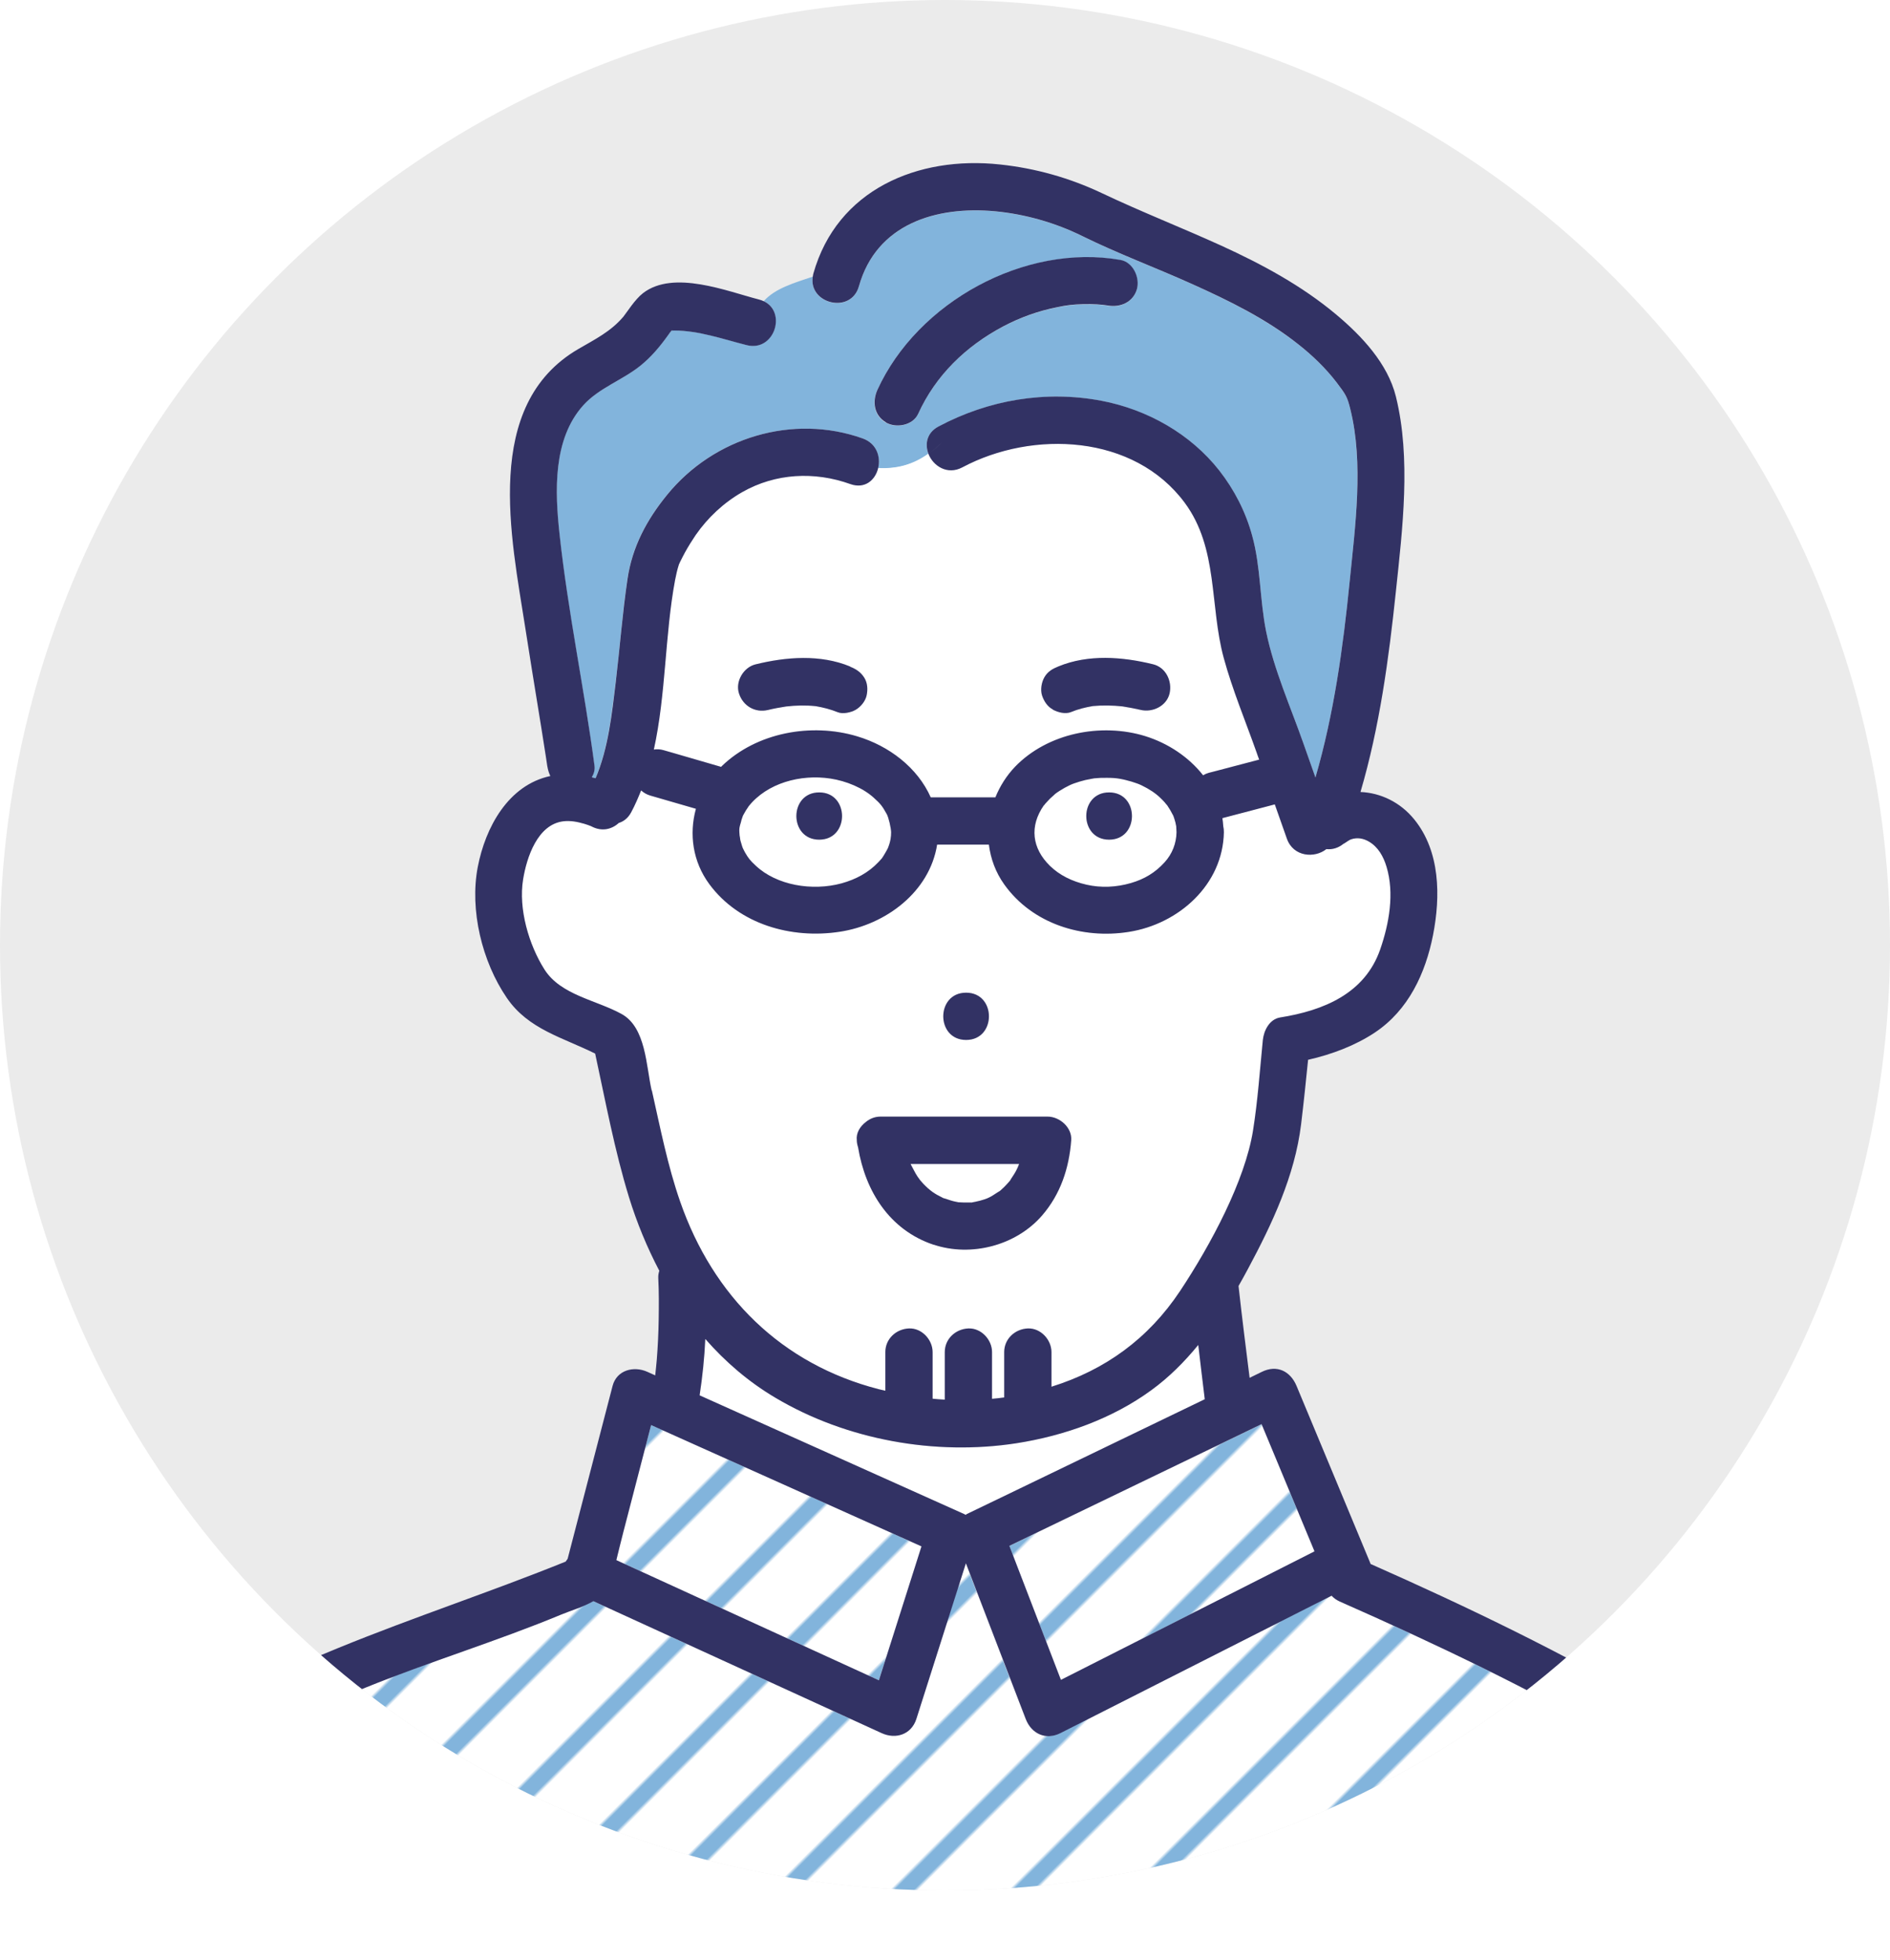<?xml version="1.0" encoding="UTF-8"?>
<svg xmlns="http://www.w3.org/2000/svg" xmlns:xlink="http://www.w3.org/1999/xlink" id="_レイヤー_2" data-name="レイヤー 2" viewBox="0 0 180 186.63">
  <defs>
    <style>
      .cls-1, .cls-2 {
        fill: none;
      }

      .cls-3 {
        fill: #ebebeb;
      }

      .cls-2 {
        stroke: #82b4dc;
        stroke-miterlimit: 10;
        stroke-width: 5px;
      }

      .cls-4 {
        fill: #82b4dc;
      }

      .cls-5 {
        fill: #fff;
      }

      .cls-6 {
        fill: url(#_新規パターンスウォッチ_3);
      }

      .cls-7 {
        fill: #323264;
      }

      .cls-8 {
        clip-path: url(#clippath);
      }
    </style>
    <clipPath id="clippath">
      <circle class="cls-3" cx="90" cy="90" r="90"></circle>
    </clipPath>
    <pattern id="_新規パターンスウォッチ_3" data-name="新規パターンスウォッチ 3" x="0" y="0" width="25" height="25" patternTransform="translate(-5240.49 -7272.25) rotate(-45) scale(.32)" patternUnits="userSpaceOnUse" viewBox="0 0 25 25">
      <g>
        <rect class="cls-1" width="25" height="25"></rect>
        <rect class="cls-5" x="24.29" y="24.29" width="26.43" height="26.43"></rect>
        <rect class="cls-5" x="-.71" y="24.29" width="26.43" height="26.43"></rect>
        <rect class="cls-5" x="-25.71" y="24.29" width="26.43" height="26.43"></rect>
        <g>
          <rect class="cls-5" x="24.29" y="-.71" width="26.43" height="26.43"></rect>
          <line class="cls-2" x1="23.61" y1="12.5" x2="51.39" y2="12.5"></line>
        </g>
        <g>
          <rect class="cls-5" x="-.71" y="-.71" width="26.43" height="26.43"></rect>
          <line class="cls-2" x1="-1.39" y1="12.5" x2="26.39" y2="12.5"></line>
        </g>
        <g>
          <rect class="cls-5" x="-25.71" y="-.71" width="26.43" height="26.43"></rect>
          <line class="cls-2" x1="-26.39" y1="12.5" x2="1.39" y2="12.5"></line>
        </g>
        <rect class="cls-5" x="24.29" y="-25.71" width="26.43" height="26.43"></rect>
        <rect class="cls-5" x="-.71" y="-25.71" width="26.43" height="26.43"></rect>
        <rect class="cls-5" x="-25.71" y="-25.71" width="26.43" height="26.43"></rect>
      </g>
    </pattern>
  </defs>
  <g id="_レイヤー_1-2" data-name="レイヤー 1">
    <g>
      <circle class="cls-3" cx="90" cy="90" r="90"></circle>
      <g class="cls-8">
        <g>
          <path class="cls-5" d="M83.69,132.27c.2.05.41.09.61.14v-3.68c0-1.26,1.03-2.2,2.25-2.25,1.22-.05,2.25,1.07,2.25,2.25v4.44c.39.04.77.07,1.16.09v-4.53c0-1.26,1.03-2.2,2.25-2.25,1.21-.05,2.25,1.07,2.25,2.25v4.45c.39-.04.77-.08,1.16-.13v-4.32c0-1.26,1.03-2.2,2.25-2.25,1.22-.05,2.25,1.07,2.25,2.25v3.3c5.13-1.6,9.24-4.57,12.26-9.13,2.93-4.41,6.18-10.49,6.94-15.28.45-2.83.64-5.72.93-8.58.09-.91.62-2,1.65-2.17,4.14-.66,8.07-2.29,9.53-6.48.85-2.45,1.37-5.34.6-7.88-.29-.96-.79-1.87-1.68-2.39-.54-.32-1.11-.41-1.7-.21-.27.09-.98.67-.62.34-.54.49-1.15.65-1.73.59-1.1.88-3.14.76-3.76-1-.38-1.09-.76-2.17-1.15-3.26-.16.04-.33.09-.49.13-1.5.4-3,.79-4.5,1.18.04.25.06.51.08.76.04.18.07.37.06.58-.09,5-4.3,8.74-9.04,9.49-4.44.71-9.19-.76-11.87-4.51-.83-1.17-1.29-2.47-1.47-3.8h-4.93c-.71,4.49-4.87,7.63-9.28,8.3-4.59.7-9.57-.69-12.41-4.53-1.59-2.15-1.94-4.78-1.28-7.18-1.45-.42-2.9-.84-4.35-1.26-.34-.1-.63-.27-.87-.49-.28.7-.58,1.39-.94,2.07-.3.57-.72.88-1.19,1.03-.64.59-1.58.85-2.57.34-.02-.01-.05-.03-.08-.04-.21-.08-.41-.16-.63-.22-.66-.2-1.3-.32-1.99-.24-2.47.29-3.5,3.44-3.84,5.53-.46,2.79.54,6.22,2.04,8.59,1.55,2.44,4.91,2.89,7.34,4.23,2.31,1.28,2.33,4.92,2.86,7.27.8,3.55,1.5,7.15,2.7,10.6,3.14,9,9.65,15.47,18.93,17.86ZM92.01,94.52c2.9,0,2.9,4.5,0,4.5s-2.9-4.5,0-4.5ZM82.45,106.84c.39-.32.88-.53,1.41-.53h15.92c1.15,0,2.34,1.04,2.25,2.25-.2,2.66-1.02,5.14-2.78,7.17-2.48,2.86-6.75,3.98-10.33,2.77-4.2-1.41-6.5-5.1-7.19-9.28-.07-.21-.12-.43-.12-.67-.08-.69.3-1.31.84-1.72Z"></path>
          <path class="cls-5" d="M97.05,110.82h-10.34s0,0,0,0c.22.39.4.8.65,1.18.13.2.42.54.1.17.15.17.28.34.44.51.15.16.3.31.47.46.03.02.11.1.19.16.08.06.21.16.25.19.14.09.27.18.41.26.18.1.36.2.55.29.02,0,.04.02.06.03.32.08.62.22.94.29.17.04.35.07.52.11.02,0,.04,0,.07,0,.31.02.62.03.93.02.06,0,.17,0,.27,0,.02,0,.02-.01.06-.02.09-.02.18-.03.26-.05.31-.06.61-.14.9-.24.08-.03.16-.06.24-.09.11-.05.22-.1.33-.16.3-.16.56-.37.85-.53.04-.03.07-.06.11-.09.12-.11.24-.22.36-.34.14-.13.26-.28.39-.42.03-.03.05-.06.08-.1.19-.33.43-.64.61-.99.06-.12.12-.24.17-.35-.08.16.05-.12.12-.3Z"></path>
          <path class="cls-5" d="M103.5,84.25c1.36.31,2.81.25,4.22-.16,1.27-.37,2.3-.98,3.2-1.97.74-.82,1.12-1.81,1.14-2.87,0-.07-.03-.44-.03-.57-.03-.12-.09-.41-.08-.38-.06-.21-.12-.43-.2-.63.04.09.17.32-.04-.07-.16-.31-.33-.61-.53-.9-.05-.06-.22-.28-.26-.31-.13-.14-.26-.28-.4-.41-.47-.45-1.02-.82-1.8-1.2-.45-.22-1.39-.5-2.13-.63-.28-.05-.69-.07-1.15-.08-.41,0-.82,0-1.23.05.02,0-.62.11-.83.16-.37.09-.74.2-1.1.33-.44.16-1.27.6-1.83,1.03.2-.15-.34.31-.44.41-.14.13-.27.28-.39.42-.03.03-.12.16-.18.22-1.4,1.99-1.14,4.1.57,5.77.9.89,2.09,1.48,3.5,1.8ZM105.63,75.45c2.9,0,2.9,4.5,0,4.5s-2.9-4.5,0-4.5Z"></path>
          <path class="cls-6" d="M120.15,135.61l-1.2.58c-7.61,3.67-15.22,7.34-22.82,11.01,1.64,4.25,3.27,8.51,4.91,12.76.32-.16.65-.33.97-.49,7.72-3.91,15.43-7.82,23.15-11.73.01,0,.02,0,.03-.01-1.68-4.04-3.36-8.07-5.04-12.11Z"></path>
          <path class="cls-6" d="M85.77,146.35c-7.92-3.55-15.84-7.11-23.76-10.66-.88,3.39-1.76,6.78-2.64,10.17-.23.89-.44,1.79-.67,2.69.61.28,1.22.56,1.83.84,7.72,3.53,15.45,7.07,23.17,10.6,1.35-4.25,2.7-8.49,4.05-12.74-.66-.3-1.33-.59-1.99-.89Z"></path>
          <path class="cls-5" d="M91.84,144.17s.08.05.12.07c.04-.02.07-.05.11-.07,1.16-.56,2.32-1.12,3.49-1.68,6.4-3.09,12.79-6.17,19.19-9.26-.22-1.72-.42-3.45-.62-5.17-1.31,1.6-2.77,3.06-4.46,4.3-3.73,2.73-8.31,4.35-12.85,5.06-7.73,1.2-16.2-.31-22.96-4.33-2.57-1.52-4.77-3.43-6.68-5.6-.09,1.8-.27,3.6-.54,5.37,8.4,3.77,16.81,7.54,25.21,11.31Z"></path>
          <path class="cls-5" d="M70.59,78.15c-.23.76-.21.74-.15,1.55-.03-.4.04.22.06.3.04.18.1.36.16.54.02.05.09.21.11.28.05.11.11.22.17.33.33.57.48.76,1.04,1.28,1.99,1.86,5.37,2.43,8.16,1.67,1.37-.37,2.56-1.02,3.5-2.01.35-.37.32-.33.52-.65.1-.16.2-.33.29-.5.01-.03.08-.16.1-.19.26-.65.3-1.1.31-1.52,0-.39-.23-1.38-.41-1.71-.41-.74-.56-.95-1.24-1.57-1.02-.93-2.61-1.6-4.14-1.83-2.85-.43-6.02.42-7.78,2.64-.03.06-.24.36-.24.36-.08.13-.15.26-.23.4-.04.08-.06.12-.08.15-.06.15-.11.31-.16.47ZM78.02,75.45c2.9,0,2.9,4.5,0,4.5s-2.9-4.5,0-4.5Z"></path>
          <path class="cls-4" d="M56.2,78.63c-.07-.03-.11-.04,0,0h0Z"></path>
          <path class="cls-4" d="M63.9,31.5s0-.01.01-.02c-.02,0-.03.01-.03.02,0,0,.01,0,.02,0Z"></path>
          <path class="cls-4" d="M72.73,28.67c2.21,1.05,1,4.86-1.64,4.18-2.2-.57-4.58-1.39-6.88-1.39-.11,0-.18,0-.23.01-.01.02-.03.03-.06.04-.06.07-.12.15-.14.17-.06.09-.13.18-.19.27-.77,1.07-1.58,2.04-2.61,2.87-1.73,1.39-3.96,2.12-5.45,3.78-2.91,3.24-2.69,8.22-2.25,12.27.79,7.4,2.35,14.68,3.33,22.05.05.39-.06.76-.26,1.09.12.03.24.06.36.09,1.21-2.83,1.55-6.17,1.92-9.14.4-3.27.64-6.56,1.12-9.83.45-3.05,1.82-5.62,3.77-8.01,4.44-5.46,11.97-7.74,18.64-5.37,1.33.47,1.72,1.75,1.46,2.83,1.77.1,3.31-.3,4.8-1.36-.36-.91-.17-2,.96-2.6,4.77-2.54,10.2-3.46,15.52-2.45,4.35.83,8.47,3.14,11.22,6.64,1.44,1.84,2.51,3.93,3.13,6.19.83,2.99.72,6.14,1.34,9.17.74,3.62,2.33,7.17,3.55,10.64.38,1.08.76,2.15,1.14,3.23,1.76-6.05,2.64-12.43,3.26-18.67.52-5.22,1.34-11.24.06-16.41-.29-1.18-.43-1.37-1.3-2.53-1.02-1.35-2.29-2.56-3.62-3.61-3.06-2.42-6.64-4.19-10.18-5.78-3.47-1.56-7.03-2.88-10.44-4.56-2.55-1.26-5.43-2.08-8.26-2.35-5.63-.53-11.33,1.2-13,7.14-.76,2.69-4.82,1.67-4.39-.93-1.74.59-3.57,1.1-4.67,2.33ZM83.55,37.15c3.81-8.38,14.04-13.98,23.15-12.38,1.2.21,1.87,1.68,1.57,2.77-.34,1.25-1.57,1.78-2.77,1.57-.52-.09-1.45-.16-2.35-.13-1,.03-1.54.1-2.4.27-1.9.38-3.59.99-5.24,1.86-3.54,1.87-6.4,4.64-8.08,8.32-.51,1.11-2.11,1.37-3.08.81-1.12-.66-1.31-1.97-.81-3.08Z"></path>
          <path class="cls-5" d="M83.62,44.57c-.27,1.12-1.26,2.01-2.65,1.51-3.41-1.21-7.11-1.03-10.28.76-1.77,1-3.29,2.42-4.45,4.1-.37.53-.7,1.08-1.01,1.64-.16.29-.32.59-.46.89-.05.11-.09.19-.12.26-.16.49-.28.99-.37,1.5-.97,5.2-.86,10.87-2.02,16.13.3-.04.6-.03.89.05.26.07.51.15.77.22,1.58.46,3.17.92,4.75,1.38.02-.02.04-.05.06-.07,3.32-3.2,8.54-4.14,12.89-2.84,3.05.91,5.76,2.98,7.01,5.81h6.16c.44-1.06,1.05-2.05,1.87-2.91,3.1-3.22,8.18-4.22,12.39-2.92,2.2.68,4.15,1.99,5.52,3.73.17-.1.34-.19.53-.23.22-.06.44-.12.66-.17,1.38-.36,2.77-.73,4.15-1.09-.08-.23-.16-.47-.25-.7-1.05-2.97-2.29-5.93-3.12-8.97-1.36-4.97-.49-10.43-3.72-14.79-4.83-6.52-14.47-6.94-21.18-3.37-1.43.76-2.77-.12-3.23-1.29-1.49,1.06-3.03,1.46-4.8,1.36ZM82.53,66.23c-.12.54-.57,1.07-1.03,1.34-.45.26-1.23.43-1.73.23-.67-.28-1.37-.45-2.08-.57-.94-.09-1.88-.07-2.82.03-.58.09-1.15.2-1.72.33-1.23.3-2.38-.38-2.77-1.57-.37-1.13.43-2.49,1.57-2.77,2.92-.72,6.17-.97,9.01.2.57.24,1.01.51,1.34,1.03.33.51.36,1.16.23,1.73ZM99.46,64.5c.32-.55.78-.8,1.34-1.03,2.84-1.17,6.09-.92,9.01-.2,1.22.3,1.84,1.61,1.57,2.77-.27,1.21-1.63,1.85-2.77,1.57-.57-.14-1.14-.24-1.72-.33-.94-.11-1.88-.13-2.82-.03-.71.12-1.41.3-2.08.57-.55.22-1.24.04-1.73-.23-.52-.27-.86-.8-1.03-1.34-.17-.54-.06-1.25.23-1.73Z"></path>
          <path class="cls-6" d="M162.44,170.76c-2.68-1.73-5.41-3.39-8.17-4.99-8.62-4.99-17.6-9.27-26.71-13.29-.33-.15-.58-.33-.77-.55-.89.45-1.78.9-2.67,1.35-7.72,3.91-15.43,7.82-23.15,11.73-1.39.71-2.77.06-3.31-1.34-1.9-4.94-3.8-9.89-5.7-14.83-1.57,4.94-3.15,9.89-4.72,14.83-.47,1.49-1.96,1.96-3.31,1.34-1.21-.55-2.42-1.11-3.63-1.66-7.94-3.63-15.88-7.26-23.82-10.9-.96.55-2.13.88-3.05,1.27-6.12,2.54-12.49,4.47-18.65,6.96-3.59,1.45-7.16,2.96-10.71,4.52-2.76,1.21-5.54,2.37-8.05,4.05-6.01,4.02-9.11,10.53-10.8,17.37h167.58c-1.72-3.68-2.96-7.58-5.21-11-1.38-2.1-3.07-3.51-5.17-4.87Z"></path>
          <path class="cls-4" d="M63.91,31.48s0,.01-.01.02c0,0,.01,0,.01,0,0,0,.02-.02.02-.03,0,0-.02,0-.03,0Z"></path>
          <path class="cls-4" d="M63.94,31.47s.01,0,.03,0c.02-.03.03-.05.04-.07-.02.02-.05.05-.07.08Z"></path>
          <path class="cls-7" d="M105.63,79.95c2.9,0,2.9-4.5,0-4.5s-2.9,4.5,0,4.5Z"></path>
          <path class="cls-7" d="M92.01,99.02c2.9,0,2.9-4.5,0-4.5s-2.9,4.5,0,4.5Z"></path>
          <path class="cls-7" d="M78.02,79.95c2.9,0,2.9-4.5,0-4.5s-2.9,4.5,0,4.5Z"></path>
          <path class="cls-7" d="M63.92,31.5s.04-.01.06-.04c-.02,0-.02,0-.03,0,0,0-.02.02-.02.03Z"></path>
          <path class="cls-7" d="M80.96,63.46c-2.84-1.17-6.09-.92-9.01-.2-1.14.28-1.94,1.63-1.57,2.77.38,1.19,1.54,1.87,2.77,1.57.57-.14,1.14-.24,1.72-.33.94-.11,1.88-.13,2.82-.03.71.12,1.41.3,2.08.57.5.21,1.29.03,1.73-.23.47-.27.91-.81,1.03-1.34.13-.58.1-1.22-.23-1.73-.34-.53-.77-.8-1.34-1.03Z"></path>
          <path class="cls-7" d="M100.27,67.57c.5.26,1.19.45,1.73.23.67-.28,1.37-.45,2.08-.57.94-.09,1.88-.07,2.82.03.58.09,1.15.2,1.72.33,1.14.28,2.49-.36,2.77-1.57.26-1.16-.35-2.47-1.57-2.77-2.92-.72-6.17-.97-9.01.2-.57.23-1.02.48-1.34,1.03-.28.48-.4,1.19-.23,1.73.18.54.51,1.07,1.03,1.34Z"></path>
          <path class="cls-7" d="M84.36,40.22c.97.57,2.57.3,3.08-.81,1.67-3.67,4.54-6.44,8.08-8.32,1.65-.87,3.34-1.48,5.24-1.86.85-.17,1.39-.24,2.4-.27.9-.03,1.82.04,2.35.13,1.2.21,2.42-.32,2.77-1.57.3-1.09-.37-2.56-1.57-2.77-9.1-1.6-19.34,4.01-23.15,12.38-.5,1.11-.32,2.42.81,3.08Z"></path>
          <path class="cls-7" d="M177.06,185.11c-1.98-4.05-3.27-8.42-5.85-12.18-3.29-4.78-8.59-7.48-13.48-10.35-8.77-5.15-17.92-9.56-27.21-13.67,0-.01,0-.02,0-.04-2.34-5.64-4.69-11.27-7.04-16.91-.59-1.41-1.87-2.04-3.3-1.34-.39.19-.78.38-1.17.57-.36-2.9-.73-5.79-1.05-8.7,0-.02,0-.03,0-.05.31-.55.62-1.1.91-1.65,2.3-4.29,4.44-8.84,5.04-13.71.25-2.05.46-4.11.67-6.17,2.25-.51,4.51-1.36,6.38-2.61,3.17-2.12,4.8-5.61,5.52-9.27.72-3.68.69-7.96-1.79-11.01-1.33-1.64-3.21-2.53-5.12-2.61,1.82-6.18,2.7-12.71,3.37-19.09.63-5.95,1.46-12.67,0-18.57-.78-3.14-3.26-5.77-5.67-7.79-3.29-2.76-7.08-4.8-10.98-6.58-3.76-1.71-7.6-3.21-11.33-4.98-3.08-1.46-6.34-2.38-9.74-2.74-7.8-.84-15.51,2.39-17.76,10.4-.03.09-.03.18-.05.27.63-.22,1.25-.45,1.82-.73-.57.28-1.19.51-1.82.73-.44,2.59,3.63,3.62,4.39.93,1.67-5.94,7.36-7.67,13-7.14,2.83.27,5.71,1.09,8.26,2.35,3.41,1.68,6.97,3,10.44,4.56,3.54,1.59,7.13,3.35,10.18,5.78,1.33,1.05,2.59,2.26,3.62,3.61.87,1.15,1.01,1.35,1.3,2.53,1.29,5.17.46,11.19-.06,16.41-.62,6.24-1.5,12.63-3.26,18.67-.38-1.08-.76-2.15-1.14-3.23-1.22-3.47-2.81-7.02-3.55-10.64-.62-3.03-.51-6.18-1.34-9.17-.62-2.26-1.69-4.35-3.13-6.19-2.75-3.5-6.86-5.81-11.22-6.64-5.32-1.01-10.75-.09-15.52,2.45-1.13.6-1.31,1.68-.96,2.6.44-.31.87-.67,1.31-1.1-.43.43-.87.79-1.31,1.1.45,1.16,1.8,2.05,3.23,1.29,6.71-3.57,16.35-3.15,21.18,3.37,3.22,4.35,2.36,9.82,3.72,14.79.83,3.04,2.07,6,3.12,8.97.08.23.16.47.25.7-1.38.36-2.77.73-4.15,1.09-.22.06-.44.12-.66.17-.18.05-.36.13-.53.23-1.37-1.74-3.33-3.05-5.52-3.73-4.2-1.29-9.29-.29-12.39,2.92-.82.86-1.44,1.85-1.87,2.91h-6.16c-1.26-2.83-3.96-4.9-7.01-5.81-4.36-1.31-9.57-.37-12.89,2.84-.02.02-.04.05-.06.07-1.58-.46-3.17-.92-4.75-1.38-.26-.07-.51-.15-.77-.22-.29-.08-.59-.1-.89-.05,1.16-5.26,1.05-10.93,2.02-16.13.1-.51.21-1.01.37-1.5.03-.07.07-.15.12-.26.15-.3.3-.6.46-.89.31-.56.65-1.11,1.01-1.64,1.16-1.67,2.68-3.09,4.45-4.1,3.17-1.8,6.88-1.98,10.28-.76,1.4.5,2.38-.39,2.65-1.51-1.31-.07-2.75-.42-4.4-.96,1.64.55,3.08.89,4.4.96.26-1.07-.13-2.35-1.46-2.83-6.67-2.38-14.2-.09-18.64,5.37-1.95,2.39-3.32,4.96-3.77,8.01-.48,3.26-.73,6.55-1.12,9.83-.36,2.98-.71,6.32-1.92,9.14-.12-.03-.24-.06-.36-.09.2-.33.31-.7.26-1.09-.98-7.37-2.53-14.66-3.33-22.05-.44-4.05-.66-9.03,2.25-12.27,1.49-1.66,3.72-2.39,5.45-3.78,1.03-.83,1.84-1.8,2.61-2.87.06-.09.13-.18.19-.27.02-.02.08-.1.14-.17,0,0,0,0-.01,0,0,0,0-.01.01-.02,0,0,.02,0,.03,0,.03-.03.05-.06.07-.08-.01.03-.02.05-.04.07.05,0,.12-.01.23-.01,2.3,0,4.68.83,6.88,1.39,2.64.68,3.86-3.13,1.64-4.18-.62.7-1.01,1.62-1.01,2.94,0-1.32.39-2.24,1.01-2.94-.14-.06-.28-.12-.45-.16-3.06-.79-8.14-2.85-11.05-.61-.78.6-1.55,1.85-1.87,2.24-1.2,1.42-2.71,2.16-4.29,3.08-9.17,5.34-6.39,17.95-5.06,26.52.41,2.66.85,5.32,1.28,7.99.17,1.06.35,2.13.51,3.19.06.4.13.81.19,1.21.03.17.18,1.25.12.78.05.35.15.67.29.97-4.02.86-6.19,4.91-6.91,8.66-.79,4.1.41,9.03,2.77,12.47,2.05,3,5.35,3.77,8.41,5.3.99,4.56,1.85,9.21,3.22,13.67.75,2.43,1.72,4.78,2.89,7.01-.07.21-.11.44-.1.68.07,1.33.06,2.66.04,3.99-.02,1.26-.08,2.52-.18,3.78-.04.5-.1,1.01-.15,1.51-.25-.11-.5-.22-.75-.34-1.29-.58-2.91-.18-3.31,1.34-1.43,5.49-2.85,10.97-4.28,16.46-.07.09-.13.18-.19.27-7.15,2.89-14.47,5.29-21.62,8.21-4.56,1.87-9.1,3.8-13.59,5.82-3.86,1.74-7.44,4.09-10.25,7.28-3.91,4.44-6.18,9.95-7.56,15.65-.08.35-.09.68-.04.98h4.44c1.68-6.84,4.78-13.35,10.8-17.37,2.51-1.68,5.3-2.84,8.05-4.05,3.55-1.55,7.12-3.06,10.71-4.52,6.16-2.49,12.53-4.42,18.65-6.96.92-.38,2.09-.72,3.05-1.27,7.94,3.63,15.88,7.26,23.82,10.9,1.21.55,2.42,1.11,3.63,1.66,1.35.62,2.83.14,3.31-1.34,1.57-4.94,3.15-9.89,4.72-14.83,1.9,4.94,3.8,9.89,5.7,14.83.54,1.4,1.91,2.05,3.31,1.34,7.72-3.91,15.43-7.82,23.15-11.73.89-.45,1.78-.9,2.67-1.35.19.21.44.4.77.55,9.11,4.02,18.09,8.3,26.71,13.29,2.76,1.6,5.49,3.26,8.17,4.99,2.1,1.35,3.79,2.76,5.17,4.87,2.25,3.42,3.5,7.31,5.21,11h4.43c.11-.47.07-.98-.19-1.51ZM63.91,31.48s0,.01-.01.02c0,0-.01,0-.02,0,0,0,.02,0,.03-.02ZM99.43,76.68c.05-.07.14-.19.18-.22.13-.14.26-.28.39-.42.1-.09.63-.56.44-.41.57-.44,1.39-.88,1.83-1.03.36-.13.73-.24,1.1-.33.21-.05.85-.16.83-.16.41-.04.82-.06,1.23-.05.46,0,.87.03,1.15.08.74.12,1.68.41,2.13.63.78.38,1.33.75,1.8,1.2.14.13.27.27.4.41.03.04.2.25.26.31.2.29.37.59.53.9.21.4.07.17.04.07.08.21.14.42.2.63,0-.03.05.26.08.38,0,.13.03.5.03.57-.02,1.06-.4,2.06-1.14,2.87-.9.99-1.93,1.6-3.2,1.97-1.41.41-2.86.47-4.22.16-1.41-.32-2.6-.92-3.5-1.8-1.71-1.67-1.97-3.78-.57-5.77ZM70.59,78.15c.05-.16.1-.31.16-.47.02-.03.04-.08.08-.15.07-.13.15-.27.23-.4,0,0,.21-.3.24-.36,1.76-2.21,4.93-3.07,7.78-2.64,1.53.23,3.12.9,4.14,1.83.68.61.83.83,1.24,1.57.18.33.4,1.32.41,1.71,0,.42-.05.88-.31,1.52-.02.03-.09.16-.1.19-.09.17-.19.33-.29.5-.2.32-.17.28-.52.65-.94.99-2.13,1.63-3.5,2.01-2.79.76-6.18.19-8.16-1.67-.56-.52-.71-.71-1.04-1.28-.06-.11-.12-.22-.17-.33-.03-.06-.1-.22-.11-.28-.06-.18-.11-.36-.16-.54-.02-.09-.09-.71-.06-.3-.06-.82-.08-.79.15-1.55ZM56.2,78.63c-.05-.02-.07-.03-.07-.03,0,0,.01,0,.07.03ZM62.06,103.82c-.53-2.34-.54-5.99-2.86-7.27-2.43-1.34-5.78-1.79-7.34-4.23-1.5-2.36-2.5-5.8-2.04-8.59.34-2.09,1.37-5.24,3.84-5.53.69-.08,1.33.05,1.99.24.21.06.42.14.63.22.03.01.06.03.08.04.99.51,1.93.25,2.57-.34.46-.14.89-.46,1.19-1.03.36-.67.66-1.37.94-2.07.24.22.53.39.87.49,1.45.42,2.9.84,4.35,1.26-.66,2.4-.31,5.03,1.28,7.18,2.84,3.84,7.82,5.23,12.41,4.53,4.41-.67,8.57-3.81,9.28-8.3h4.93c.17,1.33.63,2.63,1.47,3.8,2.68,3.75,7.43,5.22,11.87,4.51,4.74-.75,8.95-4.49,9.04-9.49,0-.21-.02-.4-.06-.58-.02-.26-.04-.51-.08-.76,1.5-.39,3-.79,4.5-1.18.16-.04.33-.09.49-.13.38,1.09.76,2.17,1.15,3.26.62,1.76,2.66,1.88,3.76,1,.57.06,1.18-.1,1.73-.59-.36.32.35-.25.62-.34.59-.2,1.16-.1,1.7.21.89.52,1.39,1.43,1.68,2.39.77,2.54.25,5.43-.6,7.88-1.46,4.2-5.38,5.82-9.53,6.48-1.03.17-1.56,1.26-1.65,2.17-.28,2.85-.48,5.75-.93,8.58-.76,4.78-4.01,10.86-6.94,15.28-3.03,4.56-7.14,7.53-12.26,9.13v-3.3c0-1.18-1.03-2.3-2.25-2.25-1.22.05-2.25.99-2.25,2.25v4.32c-.39.05-.77.1-1.16.13v-4.45c0-1.18-1.03-2.3-2.25-2.25-1.22.05-2.25.99-2.25,2.25v4.53c-.39-.02-.77-.05-1.16-.09v-4.44c0-1.18-1.03-2.3-2.25-2.25-1.22.05-2.25.99-2.25,2.25v3.68c-.2-.05-.41-.09-.61-.14-9.29-2.39-15.79-8.85-18.93-17.86-1.2-3.44-1.9-7.05-2.7-10.6ZM83.7,159.99c-7.72-3.53-15.45-7.07-23.17-10.6-.61-.28-1.22-.56-1.83-.84.22-.9.44-1.8.67-2.69.88-3.39,1.76-6.78,2.64-10.17,7.92,3.55,15.84,7.11,23.76,10.66.66.3,1.33.59,1.99.89-1.35,4.25-2.7,8.49-4.05,12.74ZM92.07,144.17s-.07.05-.11.07c-.04-.02-.07-.05-.12-.07-8.4-3.77-16.81-7.54-25.21-11.31.27-1.77.46-3.57.54-5.37,1.9,2.17,4.11,4.08,6.68,5.6,6.76,4.02,15.22,5.53,22.96,4.33,4.54-.71,9.12-2.33,12.85-5.06,1.69-1.23,3.15-2.7,4.46-4.3.21,1.72.4,3.45.62,5.17-6.4,3.09-12.79,6.17-19.19,9.26-1.16.56-2.32,1.12-3.49,1.68ZM125.16,147.73c-7.72,3.91-15.43,7.82-23.15,11.73-.32.16-.65.33-.97.49-1.64-4.25-3.27-8.51-4.91-12.76,7.61-3.67,15.22-7.34,22.82-11.01l1.2-.58c1.68,4.04,3.36,8.07,5.04,12.11-.01,0-.02,0-.03.01Z"></path>
          <path class="cls-7" d="M88.91,118.51c3.58,1.2,7.85.09,10.33-2.77,1.76-2.03,2.58-4.51,2.78-7.17.09-1.21-1.1-2.25-2.25-2.25h-15.92c-.53,0-1.02.2-1.41.53-.54.42-.92,1.04-.84,1.72,0,.23.05.45.12.67.69,4.18,2.99,7.87,7.19,9.28ZM96.15,112.46s-.05.07-.08.1c-.13.14-.25.28-.39.42-.12.12-.24.23-.36.34-.03.03-.07.06-.11.09-.29.16-.56.37-.85.53-.11.06-.22.11-.33.16-.08.03-.16.06-.24.09-.3.1-.6.18-.9.24-.09.02-.18.03-.26.05-.04,0-.04.01-.06.02-.1,0-.21,0-.27,0-.31.01-.62,0-.93-.02-.03,0-.05,0-.07,0-.17-.04-.35-.06-.52-.11-.32-.08-.62-.21-.94-.29-.02,0-.04-.02-.06-.03-.18-.09-.37-.19-.55-.29-.14-.08-.28-.17-.41-.26-.05-.03-.17-.13-.25-.19-.07-.07-.16-.14-.19-.16-.16-.15-.32-.3-.47-.46-.15-.16-.29-.34-.44-.51.32.38.03.03-.1-.17-.25-.38-.43-.79-.65-1.18,0,0,0,0,0,0h10.34c-.07.18-.19.46-.12.3-.06.12-.11.24-.17.35-.18.35-.42.65-.61.99Z"></path>
        </g>
      </g>
    </g>
  </g>
</svg>
